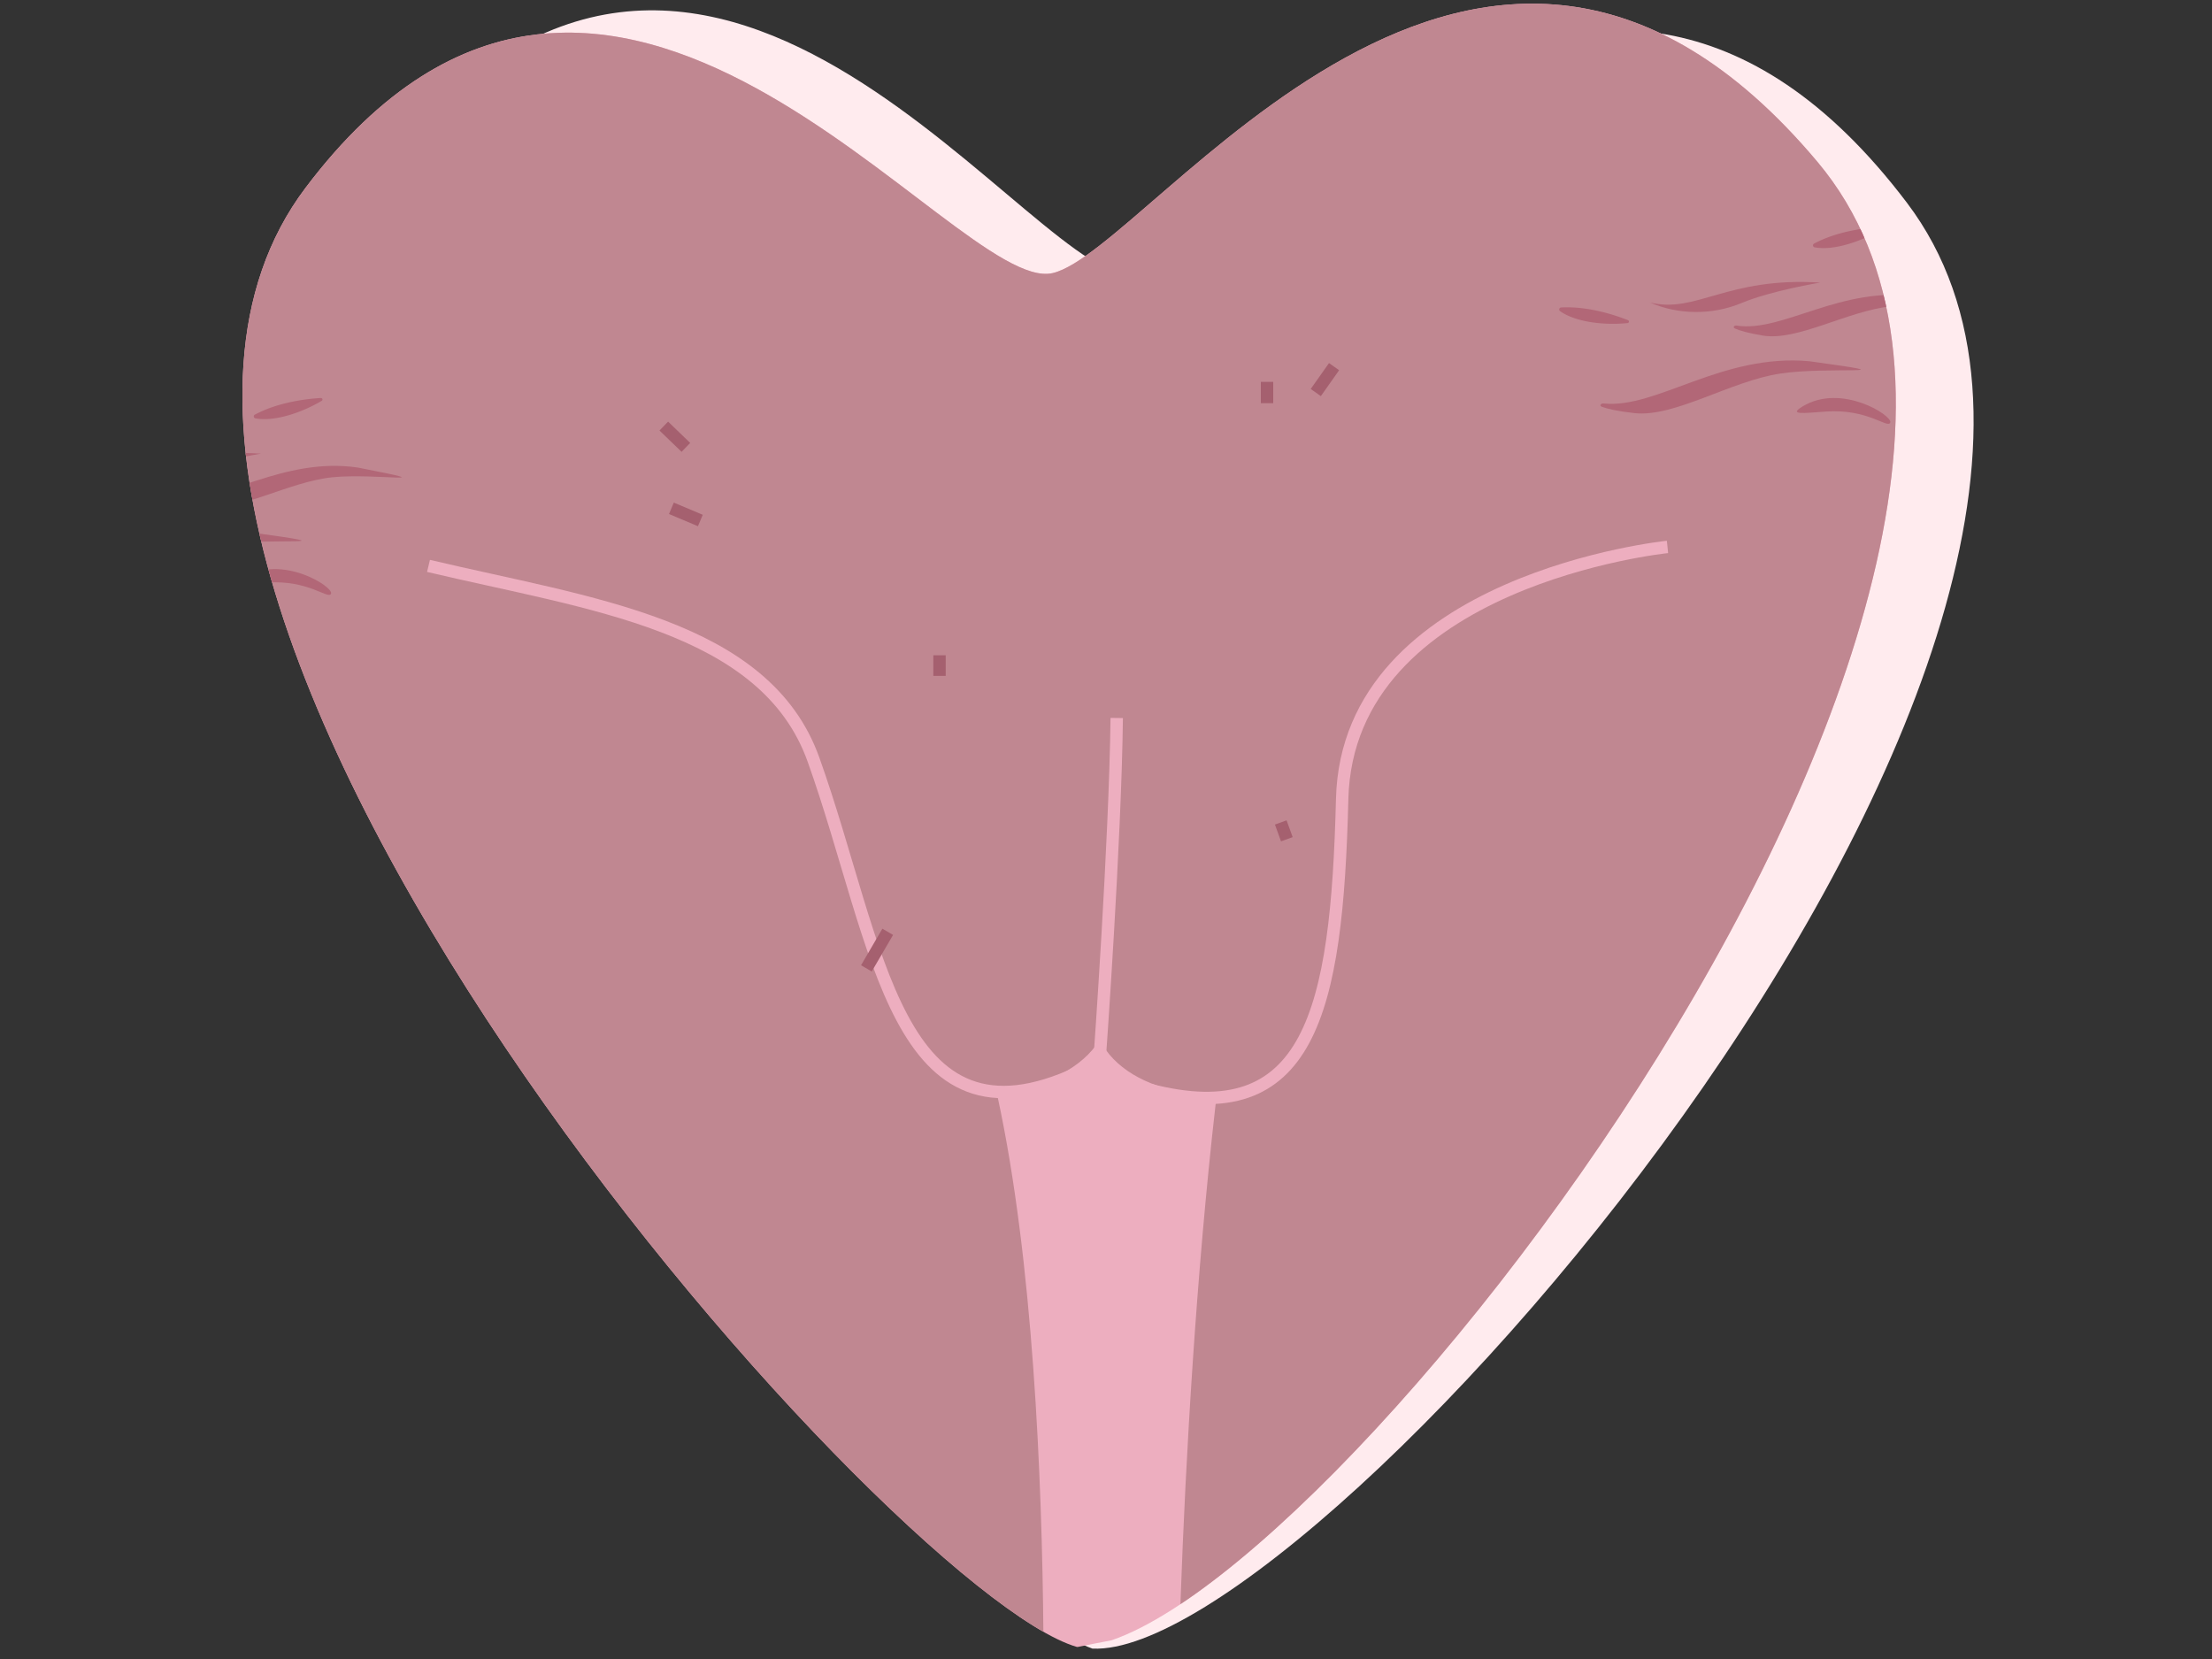 <svg xmlns="http://www.w3.org/2000/svg" xmlns:xlink="http://www.w3.org/1999/xlink" id="&#x421;&#x43B;&#x43E;&#x439;_1" data-name="&#x421;&#x43B;&#x43E;&#x439; 1" viewBox="0 0 2224.44 1668.33"><rect x="0" y="0" width="2224.44" height="1668.33" fill="#333333" stroke="none"/><defs><style>.cls-1,.cls-6,.cls-7{fill:none;}.cls-2{fill:#ffebee;}.cls-3{clip-path:url(#clip-path);}.cls-4{fill:#edaebf;}.cls-5{fill:#c08791;}.cls-6{stroke:#edaebf;}.cls-6,.cls-7{stroke-miterlimit:10;stroke-width:12.46px;}.cls-7{stroke:#a5606f;}.cls-8{fill:#b26777;}</style><clipPath id="clip-path"><path class="cls-1" d="M1083,1656.21C890.77,1600.39,1.47,594.35,307.16,189s652.06,109.08,751.54,85.61,428.69-516.88,769-111.82S1309.74,1655.7,1083,1656.21Z"></path></clipPath></defs><path class="cls-2" d="M1098.61,1657.87c-189.22-65.43-1026.74-1115-701-1504.44s645.75,141.77,746.29,123.34,454.16-494.65,773.66-73S1325.05,1668.78,1098.61,1657.87Z"></path><g class="cls-3"><path class="cls-4" d="M119.2,575.53c-238.85-474.32,261.71-775.23,687-524.9,259.15,152.53,507.43-73.24,752.16-140.31,177-48.52,374.78,31.61,450.21,203.33C2095,310.27,1957.84,533.31,1896.09,718c-42.23,126.28-50.1,265.31,54.49,361.38,173.21,159.11,80.47,445.74-94,563.66-58.57,39.58-130.46,61.32-200.71,53.43C1539,1683.3,1446.29,1618.8,1325,1622.89c-150.43,5.07-294.18,50.25-442.63,70-225.14,29.91-447-20.2-624.59-167.46-153.87-127.61-162.08-258.62-113.63-436.11C193.92,906.9,207.76,751.42,119.2,575.53Z"></path><path class="cls-5" d="M980.73,1018.64c91,276.95,65.44,853.56,65.44,853.56s-899.59-181.76-906.86-199.93-229-1654-229-1654L924.5-341.95l956.06,77,349,871.88-36.35,1243.44S1193.39,1885,1186.12,1845s1.38-471.12,43.62-794"></path><path class="cls-5" d="M768.19,659c-20,277.06,104.36,441.58,202.55,441.73,102.54.17,168.13-54.52,137.67-123.21-35.13,74.51,34.25,128.43,126.79,123.21C1336.82,1095,1502.5,945.22,1477.05,659"></path><path class="cls-6" d="M1106,1062.54s15.47-214.76,17-340.52"></path><path class="cls-6" d="M430.91,569.07c160.86,38.17,338.58,58.9,387.15,194.8,66.8,186.89,82,401.19,266.88,314.43"></path><path class="cls-6" d="M1676.87,550s-321.71,32.72-327.16,253.56c-5.29,214.25-32.69,334.18-193.88,292.33"></path><line class="cls-7" x1="675.18" y1="511.17" x2="704.29" y2="523.43"></line><line class="cls-7" x1="667.52" y1="428.45" x2="689.74" y2="449.9"></line><line class="cls-7" x1="944.8" y1="658.98" x2="944.8" y2="679.68"></line><line class="cls-7" x1="1287.95" y1="827.06" x2="1294.08" y2="843.95"></line><line class="cls-7" x1="892.72" y1="937.05" x2="871.27" y2="973.81"></line><line class="cls-7" x1="1274.16" y1="384.02" x2="1274.16" y2="405.47"></line><line class="cls-7" x1="1341.57" y1="368.71" x2="1323.18" y2="394.75"></line><path class="cls-8" d="M1927.83,298.18c-76.14-11.19-135.35,36.48-181.38,29.23-2.68-.42-4.13,1.88-1.83,2.91,4.65,2.08,13,4.62,28.06,7.14,34.85,5.84,85.45-24.95,129.38-29.48C1945.07,303.55,2020.66,316.32,1927.83,298.18Z"></path><path class="cls-8" d="M1819.85,363.3c-88.27-8.16-153.68,47.91-207.07,42.44-3.1-.32-4.64,2.31-1.93,3.32,5.47,2.05,15.24,4.4,32.69,6.36C1684,420,1740.46,383,1790.75,375.59,1840,368.29,1927.72,378.23,1819.85,363.3Z"></path><path class="cls-8" d="M1659.32,304.19c46.33,11.52,77.39-26,171.15-20,0,0-49.12,8-79.09,20.53S1686.93,316.45,1659.32,304.19Z"></path><path class="cls-8" d="M1568.81,312.84c14.77,10.63,42.74,14.57,67.9,12.06a1.52,1.52,0,0,0,.43-2.93c-11.47-4.56-39.71-14.35-67.23-12.76A2,2,0,0,0,1568.81,312.84Z"></path><path class="cls-8" d="M1824.84,248.71c17.88,3.42,44.9-4.78,66.67-17.64a1.52,1.52,0,0,0-.85-2.84c-12.32.7-42.05,3.7-66.35,16.72A2,2,0,0,0,1824.84,248.71Z"></path><path class="cls-8" d="M1835.91,413.88c42.78-3.11,62.68,17.79,65,10.95s-49-39.83-88.11-16.17C1798.26,417.46,1812.87,415.55,1835.91,413.88Z"></path><path class="cls-8" d="M359.85,470.19C283.7,459,224.49,506.66,178.46,499.41c-2.67-.42-4.12,1.88-1.82,2.91,4.65,2.08,13,4.63,28.06,7.15,34.85,5.84,85.45-25,129.37-29.48C377.09,475.56,452.67,488.32,359.85,470.19Z"></path><path class="cls-8" d="M251.87,535.31C163.6,527.14,98.18,583.22,44.8,577.75c-3.11-.32-4.64,2.31-1.93,3.32,5.47,2,15.24,4.4,32.69,6.35C116,592,172.48,555,222.77,547.59,272,540.3,359.73,550.23,251.87,535.31Z"></path><path class="cls-8" d="M91.33,476.19c46.34,11.52,77.39-26,171.16-20,0,0-49.12,8-79.09,20.54S119,488.46,91.33,476.19Z"></path><path class="cls-8" d="M.82,484.84c14.78,10.63,42.74,14.57,67.91,12.07a1.52,1.52,0,0,0,.42-2.93c-11.47-4.56-39.7-14.35-67.22-12.77A2,2,0,0,0,.82,484.84Z"></path><path class="cls-8" d="M256.85,420.71c17.88,3.42,44.91-4.77,66.68-17.63a1.52,1.52,0,0,0-.85-2.84c-12.32.69-42.05,3.69-66.35,16.71A2,2,0,0,0,256.85,420.71Z"></path><path class="cls-8" d="M267.92,585.88c42.79-3.11,62.69,17.79,65,11s-49-39.84-88.1-16.18C230.28,589.46,244.89,587.56,267.92,585.88Z"></path></g></svg>